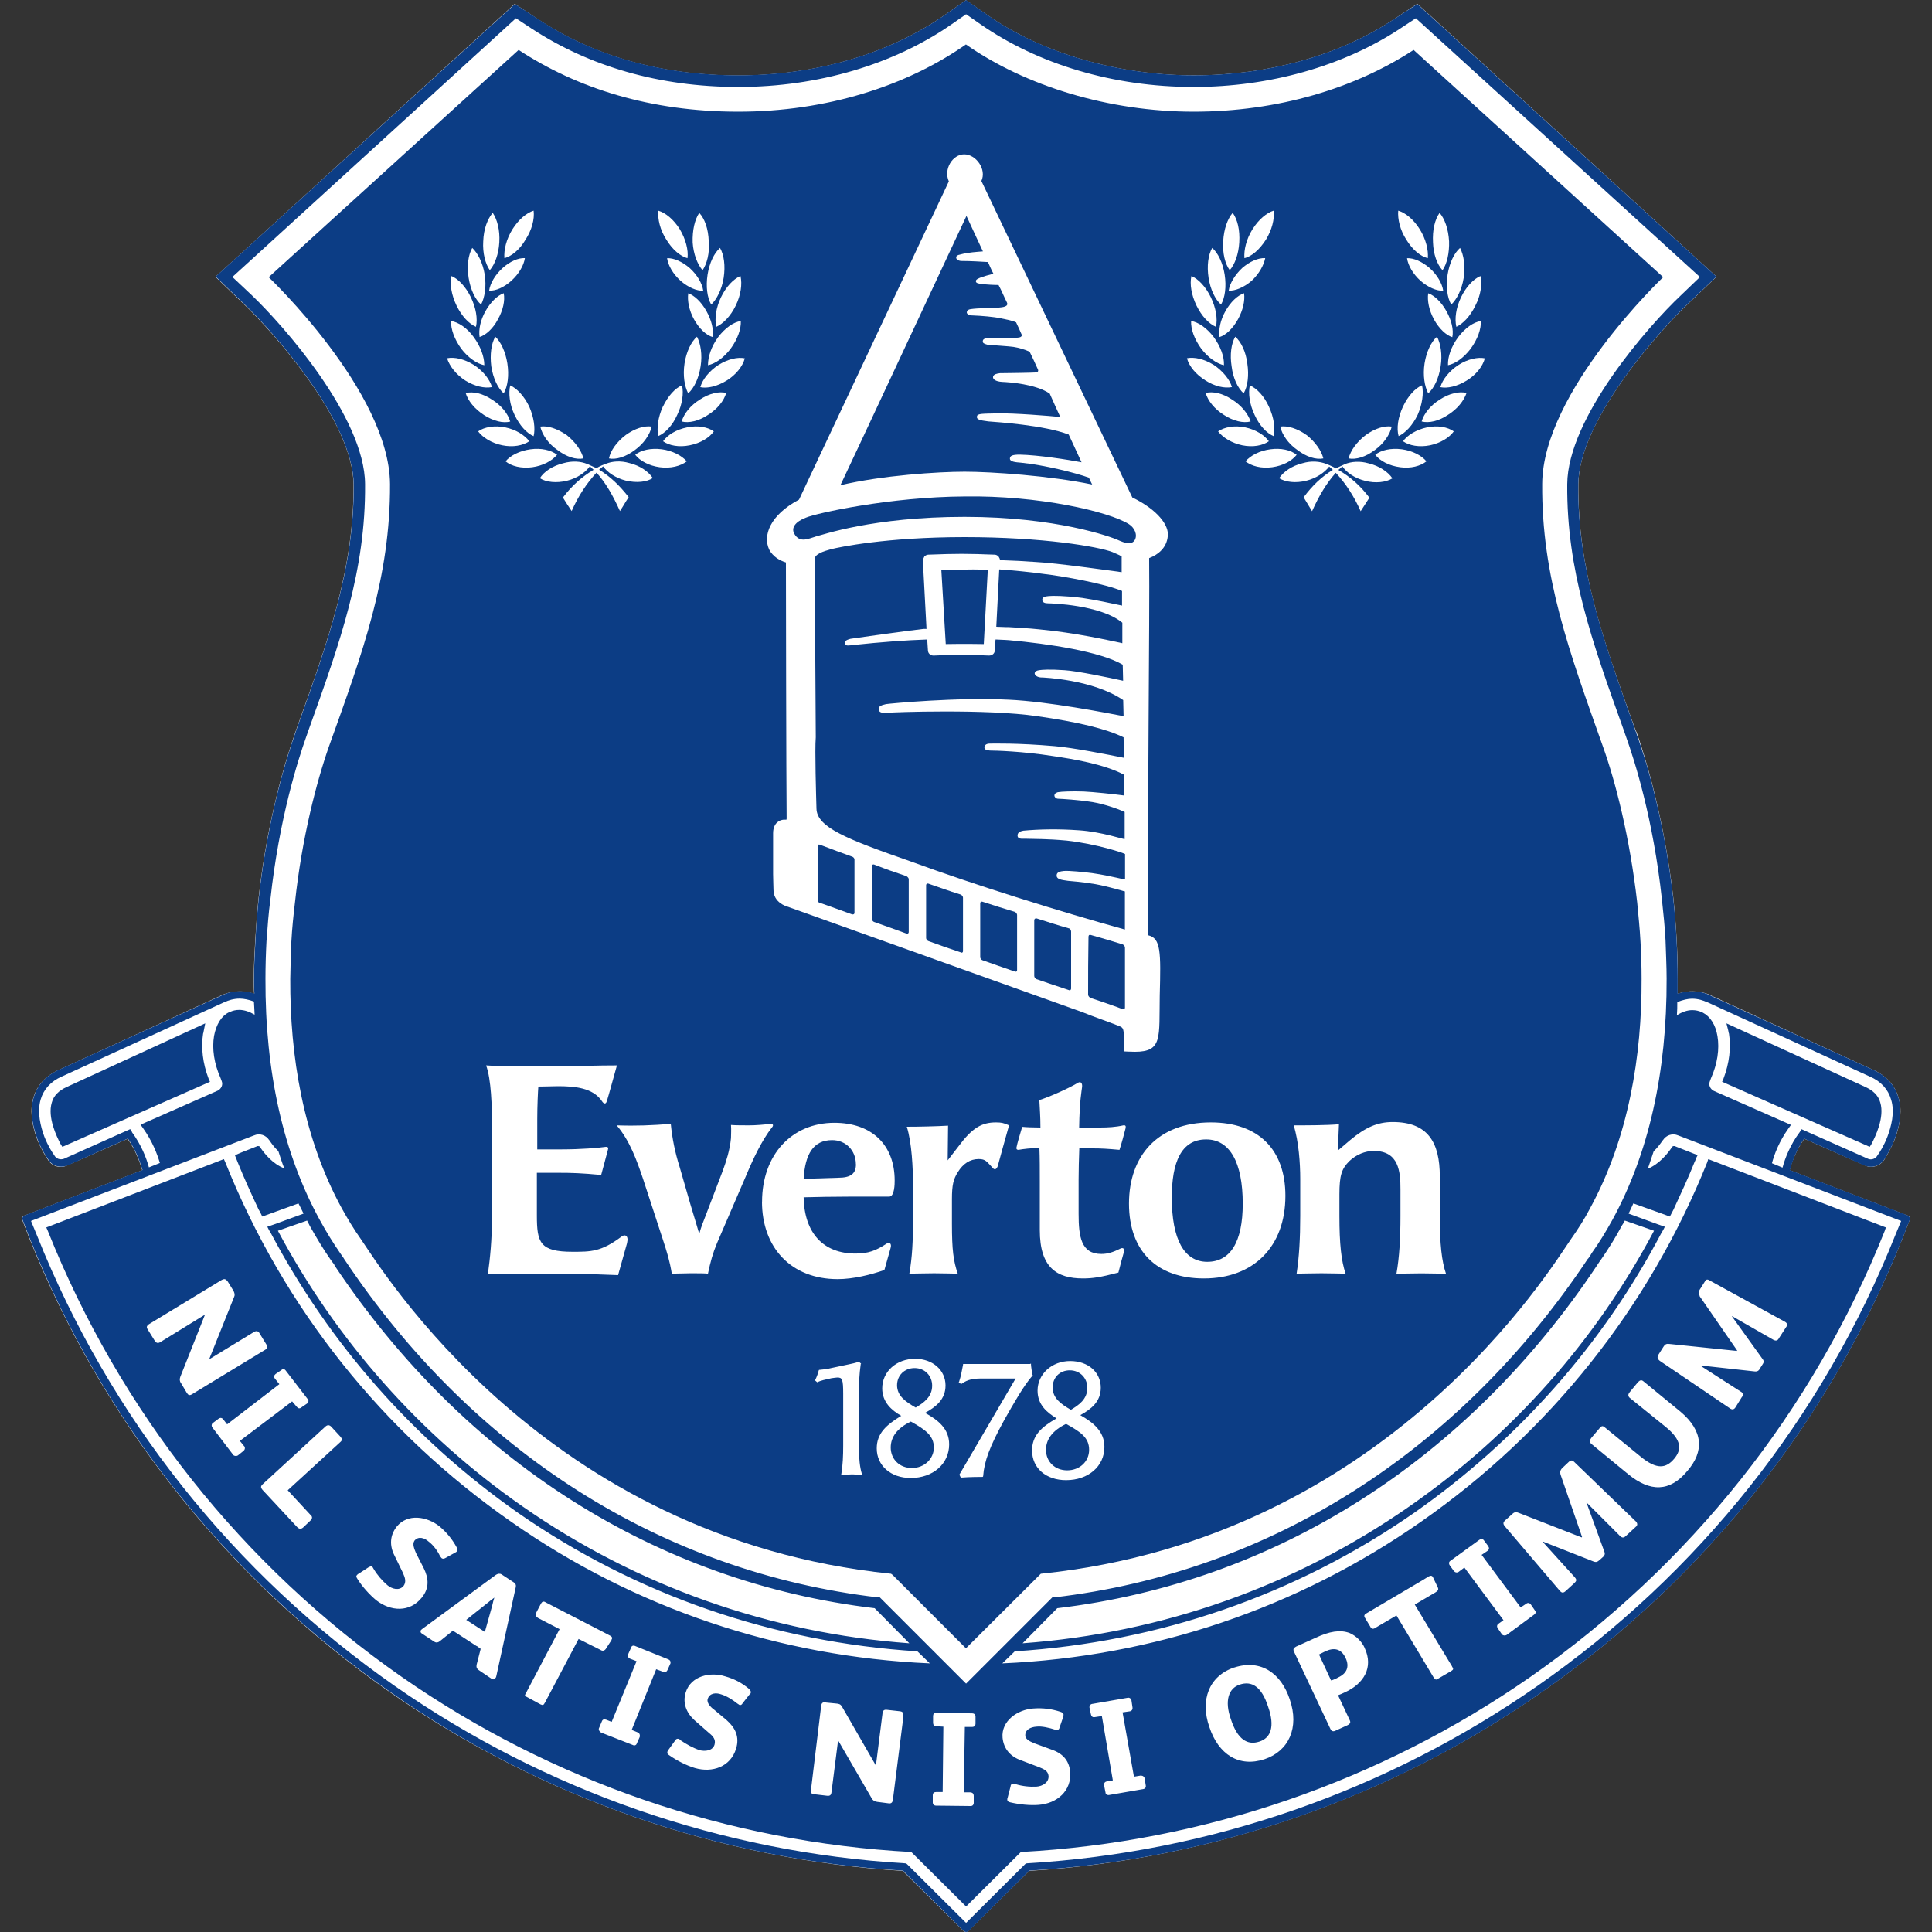 <?xml version="1.0" encoding="UTF-8"?> <svg xmlns="http://www.w3.org/2000/svg" xmlns:xlink="http://www.w3.org/1999/xlink" id="Capa_1" data-name="Capa 1" viewBox="0 0 250 250"><rect x="0" y="0" width="250" height="250" fill="#333333" stroke="none"/><defs><style> .cls-1 { fill: #0c3d85; } .cls-1, .cls-2, .cls-3, .cls-4, .cls-5, .cls-6 { stroke-width: 0px; } .cls-1, .cls-4 { fill-rule: evenodd; } .cls-7 { clip-path: url(#clippath-2); } .cls-2, .cls-3 { fill: none; } .cls-8 { clip-path: url(#clippath-1); } .cls-3 { clip-rule: evenodd; } .cls-4 { fill: #fff; } .cls-9 { clip-path: url(#clippath); } .cls-5 { fill: #927135; } .cls-10 { clip-path: url(#clippath-3); } .cls-6 { fill: #90683d; } </style><clipPath id="clippath"><path class="cls-2" d="M-699.47,356.45c-10.67.9-19.16,9.4-20.06,20.06h-62.86c-4.98-17.22-8.3-34.89-9.92-52.88l2.07-1.81c24.47-21.41,61.75-23.71,90.66-5.58l.11.07v40.14Z"></path></clipPath><clipPath id="clippath-1"><path class="cls-3" d="M-750.73,345.63l2.29,1.47,1.72,1.85.73,1.08.82,1.2.05-4.35-.43.56-.82-.13c-.26-.17-1.77-1.07-2.24-1.2-.47-.17-1.12-.48-1.34-.48h-.77Z"></path></clipPath><clipPath id="clippath-2"><path class="cls-3" d="M-717.24,344.73l.99.77c-1.99,3.9-4.01,4.15-7.72,5.86l.87-1.72,1.59-1.16,1.73-1.08,1.85-1.07.52-.69.17-.9Z"></path></clipPath><clipPath id="clippath-3"><polygon class="cls-3" points="-714.6 337.01 -714 338.91 -712.88 339.16 -713.01 338.21 -713.82 337.65 -714.52 336.4 -714.6 337.01"></polygon></clipPath></defs><g><path class="cls-4" d="M247.09,157.52c-.05-.14-.14-.24-.28-.24l-15.23-5.86c.28-1.09.85-2.55,1.89-4.07l7.85,3.45c.28.14.52.19.8.19.71,0,1.37-.38,1.75-.99.19-.33.8-1.32,1.32-2.6.76-2.03.95-3.88.47-5.39-.47-1.61-1.61-2.84-3.31-3.59l-20.95-9.6s-.09-.05-.14-.09c-.8-.33-2.32-.76-4.16-.14v-1.99c0-1.61-.05-3.31-.14-5.01-.09-1.75-.24-3.55-.43-5.39-1.23-10.59-3.69-18.39-4.68-21.23l-.38-.95c-4.11-11.44-7.33-20.52-7.23-31.35.05-8.18,10.26-19.62,14.19-23.36l3.69-3.5L183.4.49l-3.07,2.03c-7.09,4.68-16.27,7.23-25.87,7.23s-19.58-2.79-26.76-7.85L125,.02l-2.7,1.89c-7.23,5.06-16.74,7.85-26.76,7.85s-18.77-2.55-25.86-7.23l-3.07-2.03-34.99,31.92-3.74,3.4,3.64,3.5c3.93,3.74,14.14,15.18,14.23,23.36.05,10.83-3.17,19.91-7.28,31.35l-.33.95c-.99,2.84-3.5,10.64-4.68,21.23-.19,1.84-.33,3.64-.43,5.39-.09,1.7-.19,3.4-.19,5.01,0,.66,0,1.32.05,1.99-1.84-.62-3.36-.19-4.11.14h-.05s-.09.09-.14.09l-20.95,9.6c-1.7.76-2.84,1.99-3.31,3.59-.47,1.51-.28,3.36.47,5.39.52,1.28,1.13,2.27,1.37,2.6.33.61.99.99,1.7.99.28,0,.52-.05.8-.19l7.85-3.45c1.04,1.51,1.56,2.98,1.89,4.07l-15.23,5.86c-.14,0-.24.09-.28.24-.05.14-.05.24,0,.38l.9,2.32c9.5,23.74,25.68,44.12,46.72,58.78,19.58,13.62,42.51,21.61,66.29,23.08l7.85,7.75c.09.1.19.14.33.14.09,0,.24-.05.33-.14l7.85-7.75c23.78-1.47,46.72-9.46,66.25-23.08,21.09-14.66,37.26-35.04,46.77-58.78l.9-2.32c.05-.14.05-.24,0-.38Z"></path><path class="cls-1" d="M26.99,139.57c-.76-1.98-.99-4.02-.71-5.82.05-.09.05-.24.09-.38l.19-.95-17.92,8.23c-1.04.47-1.7,1.13-1.94,2.03-.57,1.89.61,4.35,1.13,5.34l.24.38,19.1-8.42-.19-.43Z"></path><path class="cls-1" d="M223.02,139.57c.76-1.98.99-4.02.71-5.82-.05-.09-.05-.24-.09-.38l-.24-.95,17.97,8.23c1.04.47,1.7,1.13,1.94,2.03.57,1.89-.62,4.35-1.13,5.34l-.24.38-19.1-8.42.19-.43Z"></path><path class="cls-1" d="M63.12,207.39l-2.79,2.22,2.41,1.56.95-3.4c.09-.43.19-.76.28-1.04-.28.19-.57.43-.85.66Z"></path><path class="cls-1" d="M160.41,217.99c-1.42.47-1.99,2.08-1.13,4.49.85,2.6,2.13,3.4,3.69,2.88,1.47-.47,2.03-1.94,1.13-4.49-.85-2.65-2.13-3.4-3.69-2.88Z"></path><path class="cls-1" d="M171.44,213.71l-.76.38,1.56,3.36c.24-.05.76-.28.9-.38,1.13-.52,1.51-1.37.99-2.51-.57-1.23-1.51-1.42-2.69-.85Z"></path><path class="cls-1" d="M145.58,115.36s-2.22-.66-3.83-.95c-1.99-.33-3.17-.38-3.55-.43-.43-.09-1.51-.09-1.47-.71,0-.43.47-.52.95-.57.71-.05,2.55.14,3.64.28,2.6.38,4.26.9,4.26.8v-3.26c0-.09-3.64-1.32-7.57-1.75-2.65-.24-3.88-.19-5.44-.24-.28,0-.9.09-.9-.42s.57-.57.76-.62c1.98-.19,4.54-.24,7.19-.05,2.93.19,5.91,1.23,5.91,1.13v-3.5c-1.13-.52-2.79-1.04-4.16-1.28-1.75-.28-4.07-.43-4.4-.43s-.47-.19-.52-.33c-.05-.24.1-.43.43-.52.52-.09,1.8-.14,3.36-.09,1.13.05,3.88.33,5.25.52l-.05-2.7c-2.6-1.37-6.62-2.03-9.22-2.41-3.93-.62-7.52-.71-8.13-.71-.33-.05-.66-.05-.71-.38,0-.28.19-.52.71-.52.47,0,3.55-.09,8.37.33,2.32.19,6.9,1.09,8.98,1.51l-.05-2.65c-2.32-1.13-5.96-1.99-11.21-2.74-6.43-.95-18.73-.52-19.39-.43-.9.05-1.04-.14-1.09-.47-.05-.33.28-.52.95-.66.66-.09,9.08-.9,15.89-.57,5.15.24,12.58,1.7,14.85,2.13l-.05-2.08c-3.88-2.65-10.26-2.93-10.69-2.93-.43-.05-.71-.24-.76-.47-.05-.24.24-.43.57-.47.33-.05,1.28-.14,3.26,0,1.61.09,5.91.99,7.61,1.37l-.05-2.08c-2.89-1.7-9.55-2.7-14.71-3.17,0,0-.61-.05-1.75-.09l-.09,1.37c0,.43-.33.71-.76.71-3.03-.14-4.11-.14-7.14,0h-.05c-.38,0-.71-.28-.71-.71l-.09-1.37c-2.74.09-5.96.33-9.55.71-.52.05-1.04.19-1.09-.19-.09-.24.05-.43.71-.61.52-.09,7.66-1.09,9.46-1.28h.38l-.47-8.8c0-.19.09-.38.19-.57.14-.14.33-.24.52-.24,3.69-.14,4.97-.14,8.56,0,.19,0,.38.09.52.24.09.14.19.33.19.47,1.65.05,3.31.14,4.63.24,2.79.14,9.36,1.09,11.11,1.32v-2.03c-.33-.24-.8-.38-1.18-.57-1.84-.71-8.98-1.94-19.15-1.94s-16.31,1.32-17.26,1.56c-1.04.28-2.17.66-2.13,1.32l.14,23.03c-.14,1.56.05,7.76.09,9.22.05,2.41,3.83,3.92,12.11,6.81,8.65,3.17,19.58,6.57,27.8,8.84v-4.96Z"></path><path class="cls-1" d="M138.32,120.13c-1.66-.47-2.51-.76-4.16-1.28-.19-.05-.33.05-.33.24v7.19c0,.19.14.33.28.42,1.65.57,2.51.85,4.21,1.42.14.09.28-.05.28-.19v-7.38c0-.19-.14-.38-.28-.43Z"></path><path class="cls-1" d="M131.33,118c-1.7-.52-2.51-.76-4.21-1.32-.14-.05-.28.05-.28.19v7c0,.14.14.33.28.38,1.65.57,2.51.9,4.21,1.47.14.05.28,0,.28-.19v-7.14c0-.14-.14-.33-.28-.38Z"></path><path class="cls-1" d="M117.31,113.38c-1.7-.57-2.51-.85-4.21-1.51-.14-.05-.28.05-.28.19v6.86c0,.14.14.33.28.38,1.66.57,2.51.9,4.21,1.51.14.05.28-.05.28-.19v-6.86c0-.14-.14-.28-.28-.38Z"></path><path class="cls-1" d="M141.33,62.71c-.14-.24-.24-.52-.43-.9-1.66-.61-5.82-1.65-8.8-1.94-.57-.05-1.42-.09-1.42-.52,0-.38.33-.52,1.28-.52,2.41.05,6.29.66,7.99.99-.47-1.04-1.04-2.27-1.66-3.59-3.22-1.23-9.31-1.61-10.4-1.7-1.18-.14-1.56-.28-1.47-.66.05-.38.8-.33,2.65-.38,2.13-.05,6.81.33,8.13.47-.43-.95-.9-1.94-1.37-3.03-1.8-1.23-5.2-1.47-6.15-1.51-.9-.05-1.23-.38-1.18-.66.05-.33.52-.43.9-.47.33,0,4.26-.05,4.59-.09.24,0,.47-.14.28-.47-.38-.85-.62-1.37-1.04-2.22-.61-.28-1.42-.52-2.08-.62-.57-.09-2.41-.19-3.36-.28-.52-.14-.62-.24-.62-.43,0-.24.14-.38.62-.43,1.18-.09,3.36,0,3.83-.05.33,0,.71-.14.57-.43-.24-.57-.47-1.04-.71-1.56-.52-.24-1.32-.38-1.99-.52-.85-.19-2.46-.33-3.78-.38-.33,0-.61-.19-.61-.38s.14-.38.52-.43c.9-.14,2.79-.14,3.55-.19.61-.05,1.37-.14,1.13-.66-.43-.85-.66-1.47-1.09-2.27-.57,0-1.56-.05-2.27-.14-.28-.05-.66-.09-.66-.33-.05-.24.33-.38.66-.52.24-.09,1.04-.33,1.61-.47-.28-.52-.47-.99-.71-1.51-.8-.05-2.27-.14-3.4-.14-.47,0-.71-.24-.71-.43s.09-.33.62-.43c.85-.24,2.17-.33,2.84-.38-.76-1.61-1.47-3.17-2.13-4.59-5.2,11.11-14.75,31.59-16.31,34.85,5.39-1.28,12.67-1.75,16.08-1.75s11.06.52,16.5,1.66Z"></path><path class="cls-1" d="M110.29,110.86c-1.65-.61-2.51-.9-4.21-1.56-.14-.05-.28,0-.28.19v6.95c0,.19.14.38.28.38,1.7.61,2.55.9,4.21,1.51.19,0,.28-.05.28-.24v-6.86c0-.14-.09-.28-.28-.38Z"></path><path class="cls-1" d="M124.33,115.76c-1.7-.52-2.51-.85-4.21-1.42-.14-.05-.28.05-.28.19v6.86c0,.14.14.33.28.38,1.66.61,2.51.9,4.21,1.47.14.1.28,0,.28-.14v-6.95c0-.14-.14-.33-.28-.38Z"></path><path class="cls-1" d="M110.75,150.65c0-1.8-1.32-3.12-3.07-3.12-2.46,0-3.5,1.84-3.69,5.01l4.45-.14c1.65,0,2.32-.52,2.32-1.75Z"></path><path class="cls-1" d="M156.07,147.44c-3.21,0-4.44,2.93-4.44,7.52,0,5.44,1.61,8.32,4.59,8.32s4.59-2.55,4.59-7.52c0-5.39-1.7-8.32-4.73-8.32Z"></path><path class="cls-1" d="M135.74,77.13c.38-.05,2.08-.05,4.3.24,1.66.24,4.07.76,5.15.99v-1.89c-2.27-.95-7.47-1.89-10.26-2.22-1.7-.24-3.69-.43-5.63-.57l-.38,7.42c.99.05,1.65.05,1.65.05,1.28.09,2.55.14,3.83.28,4.92.47,9.03,1.42,10.83,1.8v-2.65c-2.79-2.32-9.22-2.51-9.6-2.51s-.76-.09-.76-.47.47-.43.85-.47Z"></path><path class="cls-1" d="M105.53,69.43c.85-.19,7.38-2.55,19.29-2.55s18.96,2.6,19.81,2.98c.95.43,1.8.71,2.22,0,.38-.71-.09-1.61-.76-2.03-2.6-1.65-11.73-3.74-21.28-3.59-9.6.05-19.2,2.17-20.52,2.74-1.37.52-1.94,1.32-1.51,2.08.71,1.28,1.89.61,2.74.38Z"></path><path class="cls-1" d="M145.29,122.21c-1.66-.52-2.51-.76-4.16-1.23-.19-.05-.28.05-.28.24-.05,3.12-.05,4.68-.05,7.47,0,.19.14.33.28.43,1.7.57,2.55.85,4.21,1.47.14.05.28-.05.28-.19v-7.76c0-.19-.14-.38-.28-.42Z"></path><path class="cls-1" d="M122.38,83.34c2.17-.05,4.92,0,4.92,0l.52-9.6c-2.27-.14-6.01.05-6.01.05l.57,9.55Z"></path><path class="cls-1" d="M176.59,213.26c1.18,2.51-.14,4.63-2.55,5.72-.19.09-.71.33-.9.38l1.51,3.22c.14.28.09.47-.28.66l-1.56.71c-.28.14-.52.09-.66-.24l-4.68-9.93c-.19-.38-.09-.52.24-.71l2.51-1.13c1.8-.85,3.22-1.09,4.44-.62.85.38,1.56,1.09,1.94,1.94h0ZM219.95,167.72c-.14-.28-.19-.52,0-.85l.66-1.04c.14-.28.33-.33.61-.14l9.74,5.34c.33.19.38.43.19.66l-.95,1.47c-.19.38-.47.38-.85.14l-5.2-2.98h-.05l3.97,5.53c.24.28.14.52,0,.71l-.33.52c-.14.28-.33.43-.71.38l-6.9-.76-.05.05,5.15,3.31c.43.24.38.47.14.76l-.76,1.23c-.19.33-.43.43-.76.19l-9.08-6.15c-.33-.28-.33-.47-.19-.76l.66-1.04c.24-.38.43-.43.8-.38l8.7.9.05-.05-4.87-7.05h0ZM215.55,184.65c2.08,1.7,2.08,2.93,1.09,4.11-1.04,1.23-2.22,1.47-4.35-.28l-4.63-3.78c-.28-.24-.43-.19-.66.09l-1.09,1.28c-.19.24-.28.52,0,.76l4.78,3.93c2.84,2.32,5.39,2.32,7.66-.43,2.17-2.51,2.08-5.15-.9-7.66l-4.78-3.92c-.28-.24-.47-.14-.71.09l-1.09,1.32c-.19.24-.24.47,0,.71l4.68,3.78h0ZM201.93,190.8c-.09-.28-.05-.57.24-.85l.85-.8c.28-.24.47-.19.66,0l7.99,7.71s.05.05.05.05c.19.24.19.47-.05.66l-1.28,1.18c-.33.33-.57.24-.9-.14l-4.21-4.21,2.32,6.38c.14.33,0,.52-.14.66l-.47.42c-.28.24-.43.33-.8.19l-6.48-2.55-.05.05,4.11,4.54c.33.38.19.52-.09.8l-1.04.95c-.28.28-.52.33-.76.05l-.05-.05-7.09-8.32c-.28-.33-.24-.52,0-.76l.95-.85c.28-.28.52-.28.85-.14l8.13,3.17.05-.05-2.79-8.09h0ZM196.78,208.01l-5.06-6.81.76-.52c.24-.19.24-.38.09-.62l-.57-.76c-.14-.19-.38-.19-.57-.05l-3.78,2.74c-.19.14-.19.38-.05.57l.52.71c.14.19.38.28.61.14l.76-.57,5.06,6.81-.66.47c-.19.14-.24.38-.05.62l.52.76c.14.14.38.19.61.05l3.59-2.65c.19-.14.19-.38.05-.52l-.52-.76c-.14-.19-.38-.28-.61-.09l-.71.47h0ZM187.89,215.62l-4.82-7.99,2.65-1.56c.33-.19.47-.38.33-.66l-.61-1.28v-.05c-.14-.19-.28-.24-.57-.09l-.76.47-7.28,4.3c-.28.14-.38.33-.19.61l.66,1.09c.14.33.38.38.66.19l2.74-1.61,4.82,8.04c.24.28.28.33.57.14l1.7-.99c.28-.19.33-.24.09-.61h0ZM159.71,215.77c-3.26,1.09-4.45,4.21-3.22,7.71,1.18,3.55,3.83,5.25,7.14,4.16,3.12-1.04,4.54-4.07,3.26-7.75-1.09-3.31-3.69-5.25-7.19-4.11h0ZM146.75,229.9l.85-.14c.28,0,.47.14.52.38l.14.9c.05.24-.09.43-.33.47l-4.4.76c-.24.05-.47-.09-.47-.28l-.19-.95c-.05-.28.09-.47.33-.52l.8-.14-1.42-8.32-.95.14c-.28.05-.42-.14-.47-.38l-.19-.9c0-.19.09-.38.33-.43l4.63-.8c.24-.05.43.14.47.28l.14.95c.05.28-.09.47-.33.52l-.95.14,1.47,8.32h0ZM132.66,224.61c.09.57.8.8,1.23.99l2.08.76c1.42.47,2.36,1.32,2.51,2.93.19,2.46-1.7,4.07-4.07,4.26-1.13.09-2.51-.05-3.69-.33-.28-.05-.38-.19-.38-.33,0-.09,0-.19.05-.28l.38-1.47c0-.14.09-.33.33-.33.05,0,.19,0,.28.05.9.28,1.89.38,2.74.33.76-.05,1.61-.52,1.56-1.37-.05-.66-.61-.9-1.18-1.13l-2.36-.9c-1.37-.47-2.27-1.47-2.41-2.93-.19-2.18,1.94-3.64,3.97-3.78,1.28-.09,2.36.05,3.5.42.28.09.38.19.43.38,0,.05-.05.14-.05.28l-.47,1.37c-.05.24-.14.28-.28.33-.09,0-.19-.05-.33-.05-.76-.24-1.7-.47-2.41-.38-.71.05-1.47.38-1.42,1.18h0ZM26.5,170.13l-5.77,3.55c-.33.19-.52.09-.71-.19l-.85-1.37c-.24-.33-.24-.52.09-.76l9.41-5.72c.43-.24.57-.09.8.19l.76,1.23c.14.33.19.52.05.8l-3.22,8.04,5.82-3.55c.33-.19.57-.09.71.19l.9,1.47c.24.38.05.52-.19.66l-9.41,5.72c-.38.24-.52.14-.71-.14l-.76-1.28c-.19-.24-.19-.52-.09-.8l3.17-7.99v-.05h0ZM31.61,187.16l-.57-.71,6.76-5.11.61.71c.14.19.38.28.62.05l.76-.52c.14-.14.19-.38,0-.57l-2.84-3.69c-.14-.19-.38-.19-.52-.05l-.76.52c-.19.14-.28.38-.09.61l.57.71-6.76,5.2-.52-.66c-.14-.19-.38-.24-.61-.05l-.76.57c-.1.09-.19.33,0,.57l2.7,3.55c.14.14.43.14.57.05l.71-.57c.19-.14.28-.38.14-.62h0ZM40.22,196.05c.24.24.19.47-.05.71l-.95.9c-.28.24-.52.19-.76-.05l-4.49-4.82c-.24-.28-.28-.47.05-.76l8.13-7.47c.24-.19.47-.19.71.05l1.18,1.28c.24.28.28.47,0,.71l-6.81,6.24,2.98,3.22h0ZM52.18,203.61l-1.13-2.32c-.66-1.28-.61-2.6.28-3.74,1.42-1.75,3.92-1.32,5.53-.05.95.8,1.65,1.66,2.22,2.7.14.28.14.43.05.52-.05.09-.14.14-.24.19l-1.28.71c-.19.1-.33.1-.47,0-.05-.05-.1-.14-.19-.24-.33-.71-.9-1.47-1.47-1.89-.52-.47-1.32-.76-1.84-.14-.33.47,0,1.13.19,1.61l.99,1.94c.66,1.32.76,2.6-.24,3.83-1.56,1.94-4.02,1.8-5.91.33-.85-.71-1.8-1.75-2.41-2.74-.19-.28-.19-.43-.05-.52.05-.09.14-.14.24-.19l1.23-.8c.19-.09.33-.19.52-.05.05.09.09.14.14.24.47.8,1.13,1.56,1.8,2.13.57.47,1.51.76,2.08.09.38-.52.19-1.09-.05-1.61h0ZM61.68,212.98l.52.38-.52,2.03c-.05.28-.05.52.33.76l1.61,1.09c.24.14.38.05.52-.14.05-.05.05-.09.09-.24l2.51-11.49c.05-.24,0-.47-.33-.66l-1.51-.99c-.24-.14-.47-.09-.71.05l-9.6,7.05s-.09.09-.14.14c-.05.14-.05.28.09.38l1.65,1.09c.28.19.52.09.71-.05l1.7-1.37.52.33,2.55,1.66h0ZM69.58,209.33c-.28-.19-.33-.38-.19-.66l.62-1.18c.14-.24.33-.33.61-.14l7.52,3.88.8.42c.28.14.33.33.19.52v.05l-.76,1.18c-.24.28-.47.24-.76.05l-2.74-1.37-4.35,8.23c-.19.33-.24.38-.57.24l-1.75-.95c-.33-.14-.33-.19-.14-.52l4.35-8.27-2.84-1.47h0ZM82.54,224.18l-.8-.33,3.17-7.85.9.33c.24.09.43.05.57-.24l.38-.85c.05-.24-.05-.43-.28-.52l-4.35-1.75c-.24-.09-.43.05-.47.24l-.38.85c-.09.19-.05.43.24.57l.85.33-3.22,7.85-.71-.28c-.28-.09-.47-.05-.57.24l-.38.9c-.05.14.05.38.28.52l4.11,1.61c.24.14.47,0,.52-.19l.38-.85c.05-.24,0-.47-.24-.57h0ZM92.32,221.16l1.7,1.42c1.13.99,1.7,2.17,1.23,3.69-.71,2.36-3.07,3.17-5.34,2.51-1.09-.33-2.32-.95-3.31-1.65-.24-.14-.28-.28-.24-.43,0-.09.09-.19.14-.28l.85-1.18c.09-.19.24-.28.47-.24.05.05.14.05.24.19.76.52,1.61.99,2.46,1.28.71.19,1.7.09,1.94-.71.19-.66-.19-1.09-.66-1.47l-1.94-1.7c-1.04-.95-1.56-2.22-1.13-3.59.66-2.13,3.17-2.7,5.11-2.08,1.18.33,2.17.85,3.07,1.61.24.24.28.38.24.52,0,.05-.05.14-.14.19l-.9,1.14c-.14.24-.24.28-.43.24-.05-.05-.14-.09-.28-.19-.57-.47-1.42-.99-2.08-1.18-.66-.24-1.51-.19-1.75.62-.14.52.43,1.04.76,1.32h0ZM116.91,222.05l-1.37,10.83c-.05.43-.28.52-.57.47l-1.47-.19c-.33-.05-.57-.19-.71-.47l-4.3-7.42h-.05l-.85,6.67c-.05.38-.24.47-.57.43l-1.61-.19c-.38-.05-.57-.14-.47-.57l1.32-10.88c.05-.42.28-.52.66-.42l1.42.14c.38.05.52.19.66.47l4.3,7.47h.05l.85-6.71c.05-.38.24-.47.57-.43l1.7.19c.43.05.43.33.43.61h0ZM245.25,159.83l.76-1.84-28.84-11.06c-.76-.33-1.56-.05-1.99.61l-.05.05c-.19.28-.61.9-1.14,1.37-.24.76-.52,1.51-.76,2.27,1.51-.61,2.6-2.03,3.03-2.65l.1-.19s.14-.09.19-.09h.14l2.03.8.95.38-.19.38c-.05.19-.14.38-.19.47-.85,2.13-1.8,4.16-2.74,6.19-.14.28-.33.62-.47.9l-.9-.33-3.83-1.37c-.19.47-.43.9-.61,1.32l3.74,1.37.95.33c-.14.28-.28.57-.47.85-7.57,14.37-18.49,26.72-31.97,36.17-15.32,10.64-33.05,16.74-51.68,17.92l-1.61,1.56c19.53-.85,38.16-7.14,54.14-18.3,16.69-11.63,29.51-27.71,37.07-46.53l.14-.42,22.98,8.84-.14.43c-9.31,23.36-25.2,43.31-45.87,57.74-19.43,13.52-42.23,21.37-65.92,22.65l-7.09,7.05-.33-.33-6.76-6.72c-23.69-1.28-46.48-9.13-65.92-22.65-20.66-14.42-36.5-34.38-45.82-57.74l-.19-.43,22.98-8.84.19.42c7.52,18.82,20.33,34.9,37.02,46.53,15.94,11.16,34.61,17.45,54.14,18.3l-1.61-1.56c-18.63-1.18-36.36-7.28-51.68-17.92-13.48-9.46-24.35-21.8-31.97-36.17-.19-.28-.33-.57-.47-.85l.95-.33,3.74-1.37c-.19-.43-.43-.85-.66-1.32l-3.78,1.37-.9.33c-.14-.28-.28-.61-.47-.9-.95-2.03-1.89-4.07-2.74-6.19-.05-.09-.09-.28-.19-.47l-.14-.38.9-.38,2.03-.8h.09c.09,0,.19.05.24.09l.09.19c.43.62,1.51,2.03,3.03,2.6-.28-.71-.52-1.47-.76-2.22-.57-.52-.95-1.09-1.13-1.37l-.05-.05c-.43-.66-1.23-.95-1.99-.61l-28.84,11.06.76,1.84c9.41,23.6,25.49,43.79,46.34,58.35,19.48,13.57,42.32,21.51,65.96,22.93.14,0,.24.05.33.14l7.61,7.57,7.61-7.57c.09-.09.19-.14.33-.14,23.69-1.42,46.48-9.36,65.96-22.93,20.9-14.56,36.93-34.75,46.34-58.35h0ZM17.09,146.49l-.24-.38-8.56,3.83c-.52.19-1.04,0-1.28-.47-.19-.24-.8-1.18-1.28-2.41-.47-1.28-.95-3.12-.47-4.78.38-1.32,1.32-2.36,2.74-2.98l20.99-9.6s.09-.05.14-.05c.38-.19,1.09-.43,1.89-.43.57,0,1.18.14,1.84.38.05.62.05,1.13.09,1.7-.66-.38-1.32-.62-1.99-.62-.43,0-.85.09-1.23.28l-.14.05c-.95.47-1.61,1.56-1.89,3.03-.28,1.65,0,3.59.85,5.48l.14.38c.19.47-.05.99-.52,1.23l-9.98,4.4.33.47c1.18,1.66,1.8,3.26,2.17,4.49l-1.42.57c-.33-1.23-.99-2.93-2.22-4.59h0ZM117.67,212.64c-18.06-1.32-35.23-7.38-50.08-17.73-13.29-9.27-24.07-21.47-31.63-35.65l3.78-1.32c.09.24.24.43.33.66.85,1.51,1.75,3.03,2.74,4.44.09.14.24.33.43.57l.05.14c16.88,25.25,41.66,41,69.89,44.35l4.49,4.54h0ZM125.57,231.94c.28,0,.43.19.43.43v.95c0,.19-.14.38-.38.38l-4.49-.05c-.28,0-.43-.19-.43-.38v-.95c0-.33.19-.43.43-.43h.85l.09-8.46-.9-.05c-.28,0-.43-.19-.43-.43v-.9c0-.24.14-.43.38-.43l4.68.09c.28,0,.43.19.43.38v.95c0,.28-.19.43-.43.43h-.95l-.14,8.46h.85ZM210.25,157.93c-.09.24-.24.43-.38.66-.8,1.51-1.75,3.03-2.7,4.4-.14.19-.28.38-.43.62l-.09.14c-16.83,25.25-41.61,41-69.84,44.35l-4.49,4.54c18.06-1.32,35.23-7.38,50.08-17.73,13.33-9.27,24.12-21.47,31.63-35.65l-3.78-1.32h0ZM34.49,121.67c-.09,1.66-.14,3.36-.14,4.97-.05,12.11,2.32,22.65,7.05,31.26.8,1.47,1.7,2.93,2.65,4.3.1.14.24.33.43.62l.05.09c16.64,24.97,41.19,40.52,69.08,43.79h.24l11.16,11.16,11.16-11.16h.24c27.9-3.26,52.39-18.82,69.04-43.79l.09-.09c.19-.28.33-.47.42-.66.95-1.32,1.84-2.79,2.65-4.25,4.73-8.61,7.09-19.15,7.05-31.26,0-1.61-.09-3.31-.14-4.97-.09-1.75-.28-3.5-.47-5.3-1.13-10.5-3.59-18.11-4.59-20.9l-.33-.95c-4.16-11.58-7.42-20.76-7.33-31.87.05-8.65,10.59-20.57,14.66-24.4l2.51-2.41L183.21,2.36l-2.08,1.37c-7.33,4.82-16.83,7.52-26.67,7.52-10.36,0-20.14-2.93-27.61-8.13l-1.84-1.28-1.84,1.28c-7.47,5.2-17.31,8.13-27.61,8.13s-19.34-2.7-26.72-7.52l-2.08-1.37-34.14,31.16-2.55,2.32,2.51,2.36c4.07,3.88,14.61,15.79,14.66,24.45.09,11.11-3.17,20.29-7.33,31.87l-.33.95c-.99,2.79-3.45,10.4-4.59,20.9-.24,1.8-.38,3.55-.47,5.3h0ZM217.06,129.66c.71-.28,1.37-.43,1.89-.43.8,0,1.47.24,1.89.43.05,0,.09.05.14.05l20.99,9.6c1.42.61,2.36,1.65,2.74,2.98.52,1.66,0,3.5-.47,4.78-.47,1.23-1.09,2.18-1.28,2.41-.24.47-.8.66-1.23.47l-8.61-3.83-.24.38c-1.23,1.65-1.89,3.36-2.22,4.59l-1.37-.57c.33-1.23.95-2.84,2.13-4.49l.33-.47-9.98-4.4c-.47-.24-.71-.76-.52-1.23l.14-.38c.85-1.89,1.13-3.83.85-5.48-.24-1.47-.95-2.55-1.89-3.03l-.09-.05c-.43-.19-.85-.28-1.28-.28-.66,0-1.32.24-1.99.66.05-.62.05-1.13.05-1.7h0ZM247.09,157.51c-.05-.1-.14-.19-.24-.24l-15.23-5.86c.28-1.04.8-2.55,1.84-4.07l7.85,3.5c.28.09.52.14.8.14.71,0,1.37-.38,1.75-.99.19-.33.8-1.28,1.32-2.6.76-2.03.95-3.83.47-5.39-.47-1.61-1.61-2.84-3.31-3.59l-20.95-9.55s-.05-.09-.14-.09c-.8-.38-2.32-.8-4.16-.19v-1.94c0-1.65-.05-3.36-.14-5.06-.09-1.75-.24-3.55-.43-5.34-1.23-10.64-3.69-18.39-4.73-21.23l-.33-.95c-4.07-11.49-7.33-20.57-7.23-31.35.05-8.18,10.26-19.67,14.19-23.41l3.69-3.5L183.4.52l-3.07,1.99c-7.09,4.68-16.27,7.23-25.86,7.23s-19.58-2.79-26.76-7.85l-2.7-1.89-2.69,1.89c-7.23,5.06-16.74,7.85-26.76,7.85s-18.77-2.55-25.86-7.23l-3.07-1.99-34.99,31.87-3.74,3.4,3.64,3.5c3.92,3.74,14.14,15.23,14.23,23.41.05,10.78-3.17,19.86-7.28,31.35l-.33.95c-.99,2.84-3.5,10.59-4.68,21.23-.19,1.8-.33,3.59-.42,5.34-.09,1.7-.19,3.4-.19,5.06,0,.66,0,1.28.05,1.94-1.84-.61-3.36-.19-4.11.19h-.05s-.09.05-.14.09l-20.95,9.55c-1.7.76-2.84,1.99-3.31,3.59-.47,1.56-.28,3.36.47,5.39.52,1.32,1.13,2.27,1.37,2.6.33.61.99.99,1.7.99.28,0,.52-.05.8-.14l7.85-3.5c1.04,1.51,1.56,3.03,1.89,4.07l-15.23,5.86c-.14.05-.24.14-.28.24-.05.14-.05.28,0,.38l.9,2.32c9.5,23.79,25.68,44.12,46.72,58.78,19.58,13.67,42.51,21.66,66.29,23.08l7.85,7.8c.09.05.19.14.33.14s.28-.09.33-.14l7.85-7.8c23.78-1.42,46.72-9.41,66.29-23.08,21.04-14.66,37.21-34.99,46.72-58.78l.9-2.32c.05-.09.05-.24,0-.38Z"></path><path class="cls-1" d="M118.49,182.14c1.04-.62,2.13-1.37,2.13-2.84,0-1.28-.95-2.27-2.27-2.27s-2.27.95-2.27,2.22c0,1.37,1.09,2.13,2.41,2.89Z"></path><path class="cls-1" d="M189.78,49.25c-1.23.76-2.51,1.04-3.4.85.28-.99,1.13-2.08,2.36-2.88,1.18-.76,2.51-1.04,3.4-.85-.28,1.04-1.13,2.13-2.36,2.88h0ZM187.36,53.69c-1.18.8-2.46,1.09-3.4.85.28-.99,1.13-2.08,2.36-2.84,1.23-.8,2.51-1.09,3.45-.85-.33.99-1.18,2.08-2.41,2.84h0ZM185.05,57.62c-1.37.28-2.7.05-3.5-.52.57-.8,1.75-1.51,3.12-1.8,1.37-.28,2.65-.05,3.45.52-.57.8-1.7,1.51-3.07,1.8h0ZM183.96,164.77c-1.28,0-2.55.05-3.26.05.38-2.13.52-4.59.52-7.47v-3.45c0-2.27-.19-4.97-3.45-4.97-1.13,0-2.27.47-3.17,1.32-.99.99-1.28,1.84-1.28,4.3v2.79c0,3.64.24,5.82.8,7.47-.62,0-1.89-.05-3.12-.05-1.32,0-2.55.05-3.22.05.33-2.13.47-4.59.47-7.47v-4.82c0-1.94-.19-4.82-.85-6.9,1.75,0,4.16,0,5.86-.14l-.14,3.4,1.61-1.37c1.94-1.61,3.5-2.32,5.48-2.32,4.54,0,6.1,2.6,6.1,7.05v5.11c0,3.64.24,5.82.8,7.47-.66,0-1.94-.05-3.17-.05h0ZM155.78,165.43c-6.1,0-9.69-3.55-9.69-9.69s3.69-10.5,10.59-10.5c6.15,0,9.65,3.5,9.65,9.5,0,6.57-4.11,10.69-10.54,10.69h0ZM145.66,145.95c-.14.57-.57,2.17-.8,2.84-1.51-.14-2.41-.19-3.45-.19h-1.75c-.05,1.32-.09,2.88-.09,4.02v4.44c0,2.98.33,5.2,2.93,5.2.8,0,1.47-.19,2.51-.71.19-.09.57-.09.42.47-.24.85-.47,1.66-.71,2.65-2.36.62-3.36.76-4.59.76-3.4,0-5.58-1.42-5.58-6.24v-6.01c0-1.89,0-3.31-.05-4.63-1.04,0-2.17.14-2.7.24-.09,0-.38,0-.24-.43,0-.14.52-1.94.71-2.55.47.05,1.42.09,2.36.09,0-1.56-.09-2.36-.14-3.55,1.37-.43,3.88-1.56,4.96-2.22.43-.28.62.09.57.52-.05.47-.33,1.75-.38,5.25h2.74c.95,0,1.99-.05,2.98-.28.19-.05.38.05.28.33h0ZM137.95,191.53c-2.6,0-4.4-1.56-4.4-3.83,0-1.94,1.18-3.03,3.17-4.16-1.23-.76-2.46-1.75-2.46-3.59,0-2.13,1.84-3.83,4.21-3.83s3.97,1.47,3.97,3.45c0,1.84-1.28,2.79-2.65,3.55,1.66.95,3.12,2.08,3.12,4.11,0,2.51-2.08,4.3-4.96,4.3h0ZM127.22,191.01c.14-1.94.85-3.83,2.74-7.28,1.18-2.08,2.51-4.44,3.64-5.72l.05-.05-.05-.05c-.05-.19-.19-1.13-.19-1.32v-.14l-.14.05h-8.65v.09c-.09.43-.28,1.56-.52,2.22l-.05.09.33.19.09-.05c.76-.57,1.66-.66,2.36-.66h4.59l-7.28,12.44.19.38h.05c.99-.09,2.7-.09,2.7-.09h.09l.05-.09h0ZM123.95,164.81c-.61,0-1.89-.05-3.07-.05s-2.46.05-3.21.05c.38-2.22.47-4.16.47-6.95v-4.73c0-1.84-.14-5.25-.8-7.33,1.47,0,3.78-.05,5.34-.14l-.05,4.49,1.42-1.84c1.75-2.36,2.98-3.07,4.82-3.07.66,0,.99.05,1.7.38-.57,1.99-1.13,4.07-1.47,5.3-.09.24-.33.61-.66.19-.76-.8-.9-1.13-1.8-1.13-1.13,0-2.03.61-2.7,1.7-.57.9-.76,1.65-.76,3.5v3.17c0,3.4.19,4.82.76,6.48h0ZM117.85,191.25c-2.6,0-4.4-1.61-4.4-3.83,0-1.94,1.23-3.03,3.17-4.21-1.23-.71-2.46-1.75-2.46-3.55,0-2.18,1.84-3.83,4.26-3.83,2.27,0,3.93,1.47,3.93,3.45,0,1.84-1.28,2.79-2.65,3.55,1.66.9,3.12,2.03,3.12,4.07,0,2.51-2.08,4.35-4.97,4.35h0ZM111.42,190.87c-.24-.05-.71-.09-1.18-.09-.38,0-.76.05-1.23.09h-.19l.05-.14c.19-1.18.24-2.36.24-3.69v-6.71c0-1.89-.14-2.08-.76-2.08-.14,0-.42.05-.76.09l-1.04.24c-.33.1-.52.14-.76.28h-.05l-.28-.24.05-.09c.14-.28.33-.76.43-1.18l.05-.09h.05c.57-.05.95-.09,1.56-.24l2.22-.47c.43-.09.9-.19,1.28-.33h.05l.28.24-.05.05c-.19,1.28-.24,2.7-.24,3.5v7.28c0,1.47.14,2.65.38,3.4l.05.19h-.14ZM98.61,155.5c0-6.05,3.83-10.21,9.36-10.21,4.82,0,7.8,2.84,7.8,7.47,0,.38,0,2.08-.71,2.08h-4.92c-2.03,0-4.87.05-6.15.09.09,4.63,2.55,7.28,6.71,7.28,1.66,0,2.65-.38,4.02-1.28.33-.24.71-.05.52.57-.38,1.37-.47,1.7-.8,2.84-1.75.61-4.02,1.18-6.05,1.18-6.01,0-9.79-4.07-9.79-10.03h0ZM92.79,160.84l3.69-8.56c.99-2.36,2.08-4.68,3.4-6.38.19-.19.28-.52-.28-.47-.57.09-1.84.19-2.6.19-.85,0-1.84,0-2.41-.05.05.66,0,1.18,0,1.7-.14,1.56-.66,3.12-1.04,4.16l-2.22,5.82c-.28.71-.62,1.56-.85,2.41,0,0-.76-2.6-1.13-3.78l-1.42-4.92c-.57-1.8-.95-3.64-1.13-5.53-2.46.19-4.45.28-7,.19,1.7,1.99,2.6,4.54,3.4,6.9l2.55,7.8c.57,1.75.9,2.79,1.18,4.49.71,0,1.7-.05,2.46-.05.9,0,1.8,0,2.22.05.33-1.56.61-2.6,1.18-3.97h0ZM81.16,160.79c-.28.95-1.09,3.93-1.18,4.21-4.35-.19-7.23-.19-9.79-.19h-7.05c.28-2.03.52-4.4.52-7.33v-12.15c0-1.99-.09-5.72-.76-7.47,1.28.09,2.22.09,3.17.09h7.28c2.6,0,3.64-.09,6.48-.09-.52,1.84-1.04,3.78-1.28,4.54-.19.76-.61.19-.66.09-1.18-1.75-3.55-1.94-5.72-1.94-.71,0-1.51.05-2.51.05-.05.66-.14,2.51-.14,4.21v3.92h3.22c2.36,0,4.73-.19,5.67-.33.38,0,.28.28.28.28-.28,1.09-.66,2.46-.9,3.36-2.51-.24-3.83-.28-5.58-.28h-2.74v5.49c0,3.55.38,4.73,4.63,4.73,2.36,0,3.69,0,6.29-1.94.43-.38.99-.19.76.76h0ZM61.87,55.82c.8-.57,2.13-.8,3.5-.52,1.37.28,2.51.99,3.12,1.8-.85.57-2.13.8-3.5.52-1.37-.28-2.51-.99-3.12-1.8h0ZM60.26,50.86c.95-.24,2.22.05,3.4.85,1.23.76,2.08,1.84,2.36,2.84-.9.24-2.17-.05-3.4-.85-1.18-.76-2.08-1.85-2.36-2.84h0ZM57.85,46.36c.95-.19,2.22.09,3.45.85,1.23.8,2.08,1.89,2.36,2.88-.95.19-2.22-.09-3.45-.85-1.18-.76-2.03-1.84-2.36-2.88h0ZM58.42,35.72c.9.38,1.84,1.37,2.51,2.74.66,1.37.9,2.79.66,3.83-.9-.38-1.84-1.37-2.51-2.74-.66-1.37-.9-2.79-.66-3.83h0ZM61.11,32.08c-.52.9-.71,2.32-.47,3.88.24,1.51.85,2.79,1.61,3.45.47-.9.71-2.32.47-3.88-.24-1.51-.9-2.79-1.61-3.45h0ZM62.53,31.23c.05-1.61.57-2.93,1.23-3.69.57.85.95,2.22.85,3.83-.09,1.51-.57,2.84-1.23,3.59-.57-.8-.95-2.22-.85-3.74h0ZM64.09,43.57c-.52.9-.71,2.32-.52,3.83.24,1.56.85,2.84,1.61,3.5.52-.9.71-2.32.47-3.88-.24-1.51-.85-2.79-1.56-3.45h0ZM62.67,47.26c0-1.09-.47-2.41-1.37-3.64-.85-1.18-1.99-1.94-2.93-2.08-.05,1.04.43,2.36,1.32,3.59.9,1.18,2.03,1.94,2.98,2.13h0ZM62.06,43.62c-.14-.95.09-2.17.76-3.36.66-1.18,1.56-2.03,2.36-2.32.19.95-.09,2.22-.76,3.4-.62,1.18-1.56,2.03-2.36,2.27h0ZM65.04,34.68c-.99.9-1.61,1.99-1.75,2.93.85.05,1.94-.43,2.88-1.28.99-.9,1.61-1.99,1.75-2.93-.85-.05-1.94.43-2.88,1.28h0ZM66.31,29.67c.8-1.28,1.84-2.13,2.74-2.41.14,1.09-.24,2.51-1.04,3.74-.76,1.32-1.84,2.17-2.74,2.41-.09-1.04.24-2.46,1.04-3.74h0ZM69.05,56.44c.24-.99.05-2.41-.57-3.83-.66-1.37-1.61-2.36-2.46-2.74-.24.99-.09,2.46.57,3.83.66,1.37,1.56,2.36,2.46,2.74h0ZM72.08,58.85c-.66.8-1.84,1.42-3.21,1.61-1.42.19-2.7-.14-3.45-.76.61-.76,1.84-1.37,3.22-1.56,1.37-.19,2.65.09,3.45.71h0ZM73.31,56.29c-1.23-.85-2.46-1.23-3.4-1.09.24,1.04,1.04,2.22,2.22,3.03,1.18.9,2.41,1.28,3.36,1.09-.24-.99-1.04-2.13-2.17-3.03h0ZM76.01,60.03h-.05c-.8-.33-1.89-.43-3.07-.09-1.37.33-2.51,1.09-3.03,1.94.8.52,2.13.66,3.5.33,1.32-.33,2.36-1.04,2.98-1.89.14.19.33.33.47.47-1.51.9-2.84,2.08-3.97,3.59.43.71.66,1.04,1.13,1.75.85-1.94,1.94-3.59,3.22-4.97,1.23,1.37,2.13,2.98,3.03,4.97.47-.71.66-1.09,1.13-1.8-1.18-1.51-2.36-2.65-3.83-3.55.19-.14.33-.28.52-.43.57.8,1.65,1.51,2.93,1.84,1.42.33,2.7.19,3.5-.33-.57-.85-1.66-1.61-3.03-1.94-1.13-.33-2.22-.24-3.03.09-.8.28-1.23.57-1.23.57-.38-.19-.76-.33-1.13-.52,0,0,0-.05-.05-.05h0ZM80.97,56.29c1.18-.85,2.41-1.23,3.36-1.09-.24,1.04-1.04,2.22-2.17,3.03-1.18.9-2.46,1.28-3.36,1.09.19-.99.99-2.13,2.17-3.03h0ZM85.65,58.14c1.37.19,2.55.8,3.22,1.56-.8.61-2.08.95-3.5.76-1.37-.19-2.55-.8-3.17-1.61.76-.61,2.03-.9,3.45-.71h0ZM85.79,52.6c.66-1.37,1.56-2.36,2.46-2.74.24.99.05,2.46-.62,3.83-.61,1.37-1.56,2.36-2.46,2.74-.19-.99-.05-2.41.61-3.83h0ZM85.18,27.26c.95.28,1.99,1.13,2.79,2.41.76,1.28,1.13,2.7.99,3.74-.9-.24-1.94-1.09-2.74-2.41-.8-1.23-1.13-2.65-1.04-3.74h0ZM91,37.62c-.14-.95-.76-2.03-1.75-2.93-.99-.85-2.08-1.32-2.93-1.28.14.95.76,2.03,1.75,2.93.99.85,2.08,1.32,2.93,1.28h0ZM90.48,27.54c.71.76,1.18,2.08,1.23,3.69.14,1.51-.24,2.93-.8,3.74-.66-.76-1.18-2.08-1.28-3.59-.05-1.61.28-2.98.85-3.83h0ZM93.17,32.08c-.76.66-1.37,1.94-1.61,3.45-.24,1.56-.05,2.98.47,3.88.71-.66,1.37-1.94,1.61-3.45.24-1.56.05-2.98-.47-3.88h0ZM95.82,35.72c.24,1.04.05,2.46-.62,3.83-.66,1.37-1.65,2.36-2.51,2.74-.24-1.04-.05-2.46.61-3.83.66-1.37,1.61-2.36,2.51-2.74h0ZM90.62,50.1c.28-.99,1.13-2.08,2.36-2.88,1.23-.76,2.46-1.04,3.4-.85-.28,1.04-1.14,2.13-2.36,2.88-1.23.76-2.51,1.04-3.4.85h0ZM90.19,43.57c-.76.66-1.37,1.94-1.61,3.45-.24,1.56,0,2.98.47,3.88.76-.66,1.37-1.94,1.61-3.5.24-1.51,0-2.93-.47-3.83h0ZM92.93,43.62c-.9,1.23-1.32,2.55-1.32,3.64.95-.19,2.03-.95,2.93-2.13.9-1.23,1.37-2.55,1.32-3.59-.95.14-2.03.9-2.93,2.08h0ZM92.23,43.62c-.85-.24-1.75-1.09-2.41-2.27-.66-1.18-.9-2.46-.76-3.4.8.28,1.7,1.13,2.36,2.32.66,1.18.95,2.41.8,3.36h0ZM92.37,55.82c-.8-.57-2.08-.8-3.45-.52-1.42.28-2.55.99-3.12,1.8.8.57,2.08.8,3.45.52,1.42-.28,2.55-.99,3.12-1.8h0ZM91.61,53.69c1.23-.76,2.08-1.85,2.36-2.84-.9-.24-2.18.05-3.4.85-1.23.76-2.08,1.84-2.36,2.84.9.24,2.22-.05,3.4-.85h0ZM103.39,64.66l19.39-41.19c-.71-1.56.47-3.5,1.99-3.5s2.93,1.94,2.22,3.45l19.53,40.95c3.31,1.61,4.78,3.64,4.59,5.01-.14,1.47-1.18,2.36-2.41,2.84.09,7.42-.24,33.76-.14,48.8,1.66.38,1.66,2.13,1.51,7.8-.09,5.44.38,7.28-3.21,7.28-.47,0-1.42-.05-1.42-.05v-1.84c-.05-.95-.05-1.23-.57-1.42-1.51-.61-3.12-1.13-4.87-1.84-1.23-.43-38.21-13.67-38.21-13.67,0,0-1.7-.47-1.7-2.13,0-.14-.05-1.56-.05-2.03v-5.3c0-1.37.9-1.84,1.7-1.75.05,0,.05-.14.05-.24-.05-4.87-.09-30.36-.09-33.05-1.7-.52-2.18-1.7-2.18-1.7-.8-1.75.05-4.4,3.88-6.43h0ZM157.05,47.21c1.18.8,2.08,1.89,2.36,2.88-.95.19-2.22-.09-3.41-.85-1.23-.76-2.13-1.84-2.41-2.88.95-.19,2.22.09,3.45.85h0ZM154.17,35.72c.9.38,1.84,1.37,2.51,2.74.66,1.37.9,2.79.66,3.83-.9-.38-1.84-1.37-2.51-2.74-.66-1.37-.9-2.79-.66-3.83h0ZM156.86,32.08c-.52.9-.71,2.32-.47,3.88.24,1.51.85,2.79,1.61,3.45.52-.9.71-2.32.47-3.88-.24-1.51-.85-2.79-1.61-3.45h0ZM158.28,31.23c.09-1.61.57-2.93,1.23-3.69.62.85.95,2.22.85,3.83-.09,1.51-.57,2.84-1.23,3.59-.61-.8-.95-2.22-.85-3.74h0ZM160.74,34.68c-.95.9-1.61,1.99-1.75,2.93.85.05,1.99-.43,2.98-1.28.95-.9,1.56-1.99,1.75-2.93-.9-.05-1.99.43-2.98,1.28h0ZM162.07,29.67c.8-1.28,1.84-2.13,2.74-2.41.14,1.09-.24,2.51-.99,3.74-.85,1.32-1.84,2.17-2.79,2.41-.09-1.04.24-2.46,1.04-3.74h0ZM164.81,56.44c-.9-.38-1.84-1.37-2.46-2.74-.66-1.37-.85-2.84-.62-3.83.9.38,1.84,1.37,2.46,2.74.66,1.42.85,2.84.61,3.83h0ZM161.12,55.3c-1.37-.28-2.65-.05-3.5.52.62.8,1.75,1.51,3.12,1.8,1.37.28,2.65.05,3.45-.52-.57-.8-1.7-1.51-3.07-1.8h0ZM161.83,54.54c-.33-.99-1.18-2.08-2.41-2.84-1.18-.8-2.46-1.09-3.41-.85.28.99,1.14,2.08,2.36,2.84,1.23.8,2.51,1.09,3.45.85h0ZM159.84,43.57c-.52.9-.71,2.32-.47,3.83.19,1.56.8,2.84,1.56,3.5.52-.9.71-2.32.47-3.88-.19-1.51-.8-2.79-1.56-3.45h0ZM158.38,47.26c.05-1.09-.43-2.41-1.32-3.64-.9-1.18-1.99-1.94-2.93-2.08-.05,1.04.42,2.36,1.32,3.59.9,1.18,2.03,1.94,2.93,2.13h0ZM157.81,43.62c-.14-.95.09-2.17.76-3.36.66-1.18,1.56-2.03,2.41-2.32.14.95-.14,2.22-.8,3.4-.66,1.18-1.56,2.03-2.36,2.27h0ZM167.79,58.85c-.61.8-1.8,1.42-3.17,1.61-1.42.19-2.65-.14-3.45-.76.66-.76,1.8-1.37,3.21-1.56,1.37-.19,2.65.09,3.4.71h0ZM169.06,56.29c-1.18-.85-2.46-1.23-3.4-1.09.24,1.04,1.04,2.22,2.22,3.03,1.18.9,2.41,1.28,3.36,1.09-.24-.99-1.04-2.13-2.17-3.03h0ZM172.85,60.6s-.47-.28-1.23-.57c-.85-.33-1.94-.43-3.07-.09-1.37.33-2.46,1.09-3.03,1.94.85.52,2.13.66,3.5.33,1.32-.33,2.36-1.04,2.98-1.84.14.14.33.28.47.43-1.47.9-2.65,2.03-3.78,3.55.43.71.66,1.09,1.09,1.8.9-1.99,1.84-3.59,3.07-4.97,1.28,1.37,2.36,3.03,3.22,4.97.47-.71.66-1.04,1.13-1.75-1.13-1.51-2.46-2.7-4.02-3.59.19-.14.33-.28.52-.47.57.85,1.65,1.56,2.98,1.89,1.32.33,2.65.19,3.5-.33-.57-.85-1.7-1.61-3.07-1.94-1.13-.33-2.22-.24-3.07.09-.05,0-.05.05-.09.05-.38.19-.76.33-1.09.52h0ZM176.73,56.29c1.18-.85,2.41-1.23,3.36-1.09-.24,1.04-1.04,2.22-2.18,3.03-1.18.9-2.46,1.28-3.4,1.09.24-.99,1.04-2.13,2.22-3.03h0ZM181.41,58.14c1.37.19,2.55.8,3.17,1.56-.76.61-2.03.95-3.4.76-1.42-.19-2.6-.8-3.22-1.61.76-.61,2.03-.9,3.45-.71h0ZM181.55,52.6c-.66,1.42-.85,2.84-.57,3.83.85-.38,1.8-1.37,2.46-2.74.61-1.37.8-2.84.57-3.83-.9.38-1.8,1.37-2.46,2.74h0ZM180.93,27.26c.95.28,1.99,1.13,2.79,2.41.8,1.28,1.13,2.7,1.04,3.74-.95-.24-1.99-1.09-2.79-2.41-.8-1.23-1.13-2.65-1.04-3.74h0ZM186.75,37.62c-.14-.95-.76-2.03-1.75-2.93-.99-.85-2.08-1.32-2.93-1.28.14.95.76,2.03,1.75,2.93.99.85,2.08,1.32,2.93,1.28h0ZM186.28,27.54c.66.76,1.14,2.08,1.23,3.69.05,1.51-.28,2.93-.85,3.74-.71-.76-1.18-2.08-1.23-3.59-.09-1.61.24-2.98.85-3.83h0ZM188.93,32.08c-.76.66-1.37,1.94-1.61,3.45-.24,1.56-.05,2.98.47,3.88.71-.66,1.37-1.94,1.61-3.45.24-1.56,0-2.98-.47-3.88h0ZM188.69,43.62c-.9,1.23-1.37,2.55-1.32,3.64.95-.19,2.03-.95,2.93-2.13.9-1.23,1.37-2.55,1.32-3.59-.95.14-2.03.9-2.93,2.08h0ZM186.42,47.4c.24-1.51,0-2.93-.47-3.83-.76.66-1.37,1.94-1.61,3.45-.24,1.56,0,2.98.47,3.88.76-.66,1.37-1.94,1.61-3.5h0ZM185.57,41.35c-.66-1.18-.9-2.46-.76-3.4.8.28,1.7,1.13,2.36,2.32.66,1.18.95,2.41.76,3.36-.8-.24-1.7-1.09-2.36-2.27h0ZM191.57,35.72c.24,1.04.05,2.46-.66,3.83-.66,1.37-1.61,2.36-2.46,2.74-.24-1.04-.05-2.46.61-3.83.66-1.37,1.61-2.36,2.51-2.74h0ZM215.22,35.87l-32.3-29.41c-7.61,4.97-17.54,7.99-28.47,7.99s-21.75-3.31-29.46-8.7c-7.71,5.39-18.06,8.7-29.46,8.7s-20.85-3.03-28.42-7.99l-32.34,29.41s15.6,14.8,15.7,26.76c.05,12.01-3.5,21.7-7.9,33.95-1.61,4.59-3.5,11.82-4.4,20.19-.19,1.61-.38,3.36-.47,5.11-.09,1.56-.09,3.17-.14,4.78-.05,9.93,1.65,20.52,6.67,29.7.76,1.37,1.56,2.7,2.46,3.97,2.6,3.74,23.74,38.73,68.61,43.31l.19.14,9.5,9.51,9.55-9.51.14-.14c44.87-4.59,66.01-39.58,68.61-43.31.9-1.28,1.75-2.6,2.46-3.97,5.01-9.17,6.71-19.77,6.67-29.7,0-1.61-.05-3.22-.14-4.78-.09-1.75-.28-3.5-.43-5.11-.95-8.37-2.79-15.6-4.44-20.19-4.35-12.25-7.94-21.94-7.85-33.95.05-11.96,15.65-26.76,15.65-26.76Z"></path><path class="cls-1" d="M138.57,182.43c1.04-.62,2.13-1.37,2.13-2.84,0-1.28-.95-2.27-2.27-2.27s-2.22.95-2.22,2.22c0,1.37,1.04,2.13,2.36,2.89Z"></path><path class="cls-1" d="M137.95,184.25c-1.75.85-2.6,1.99-2.6,3.36,0,1.51,1.13,2.65,2.74,2.65s2.84-1.13,2.84-2.65-.99-2.27-2.98-3.36Z"></path><path class="cls-1" d="M117.86,183.95c-1.75.85-2.6,1.98-2.6,3.36,0,1.51,1.14,2.65,2.74,2.65s2.84-1.18,2.84-2.65-.99-2.27-2.98-3.36Z"></path></g><g class="cls-9"><g class="cls-8"><rect class="cls-6" x="-967.06" y="-272.94" width="1963.2" height="7.85" transform="translate(172.55 -50.81) rotate(-39)"></rect></g><g class="cls-7"><rect class="cls-5" x="-954.25" y="-265.88" width="1879.16" height="2.19" transform="translate(170.12 -74.58) rotate(-41)"></rect></g><g class="cls-10"><rect class="cls-5" x="-944.95" y="-279.58" width="1879.16" height="3.16" transform="translate(181.08 -71.72) rotate(-41)"></rect></g></g></svg> 